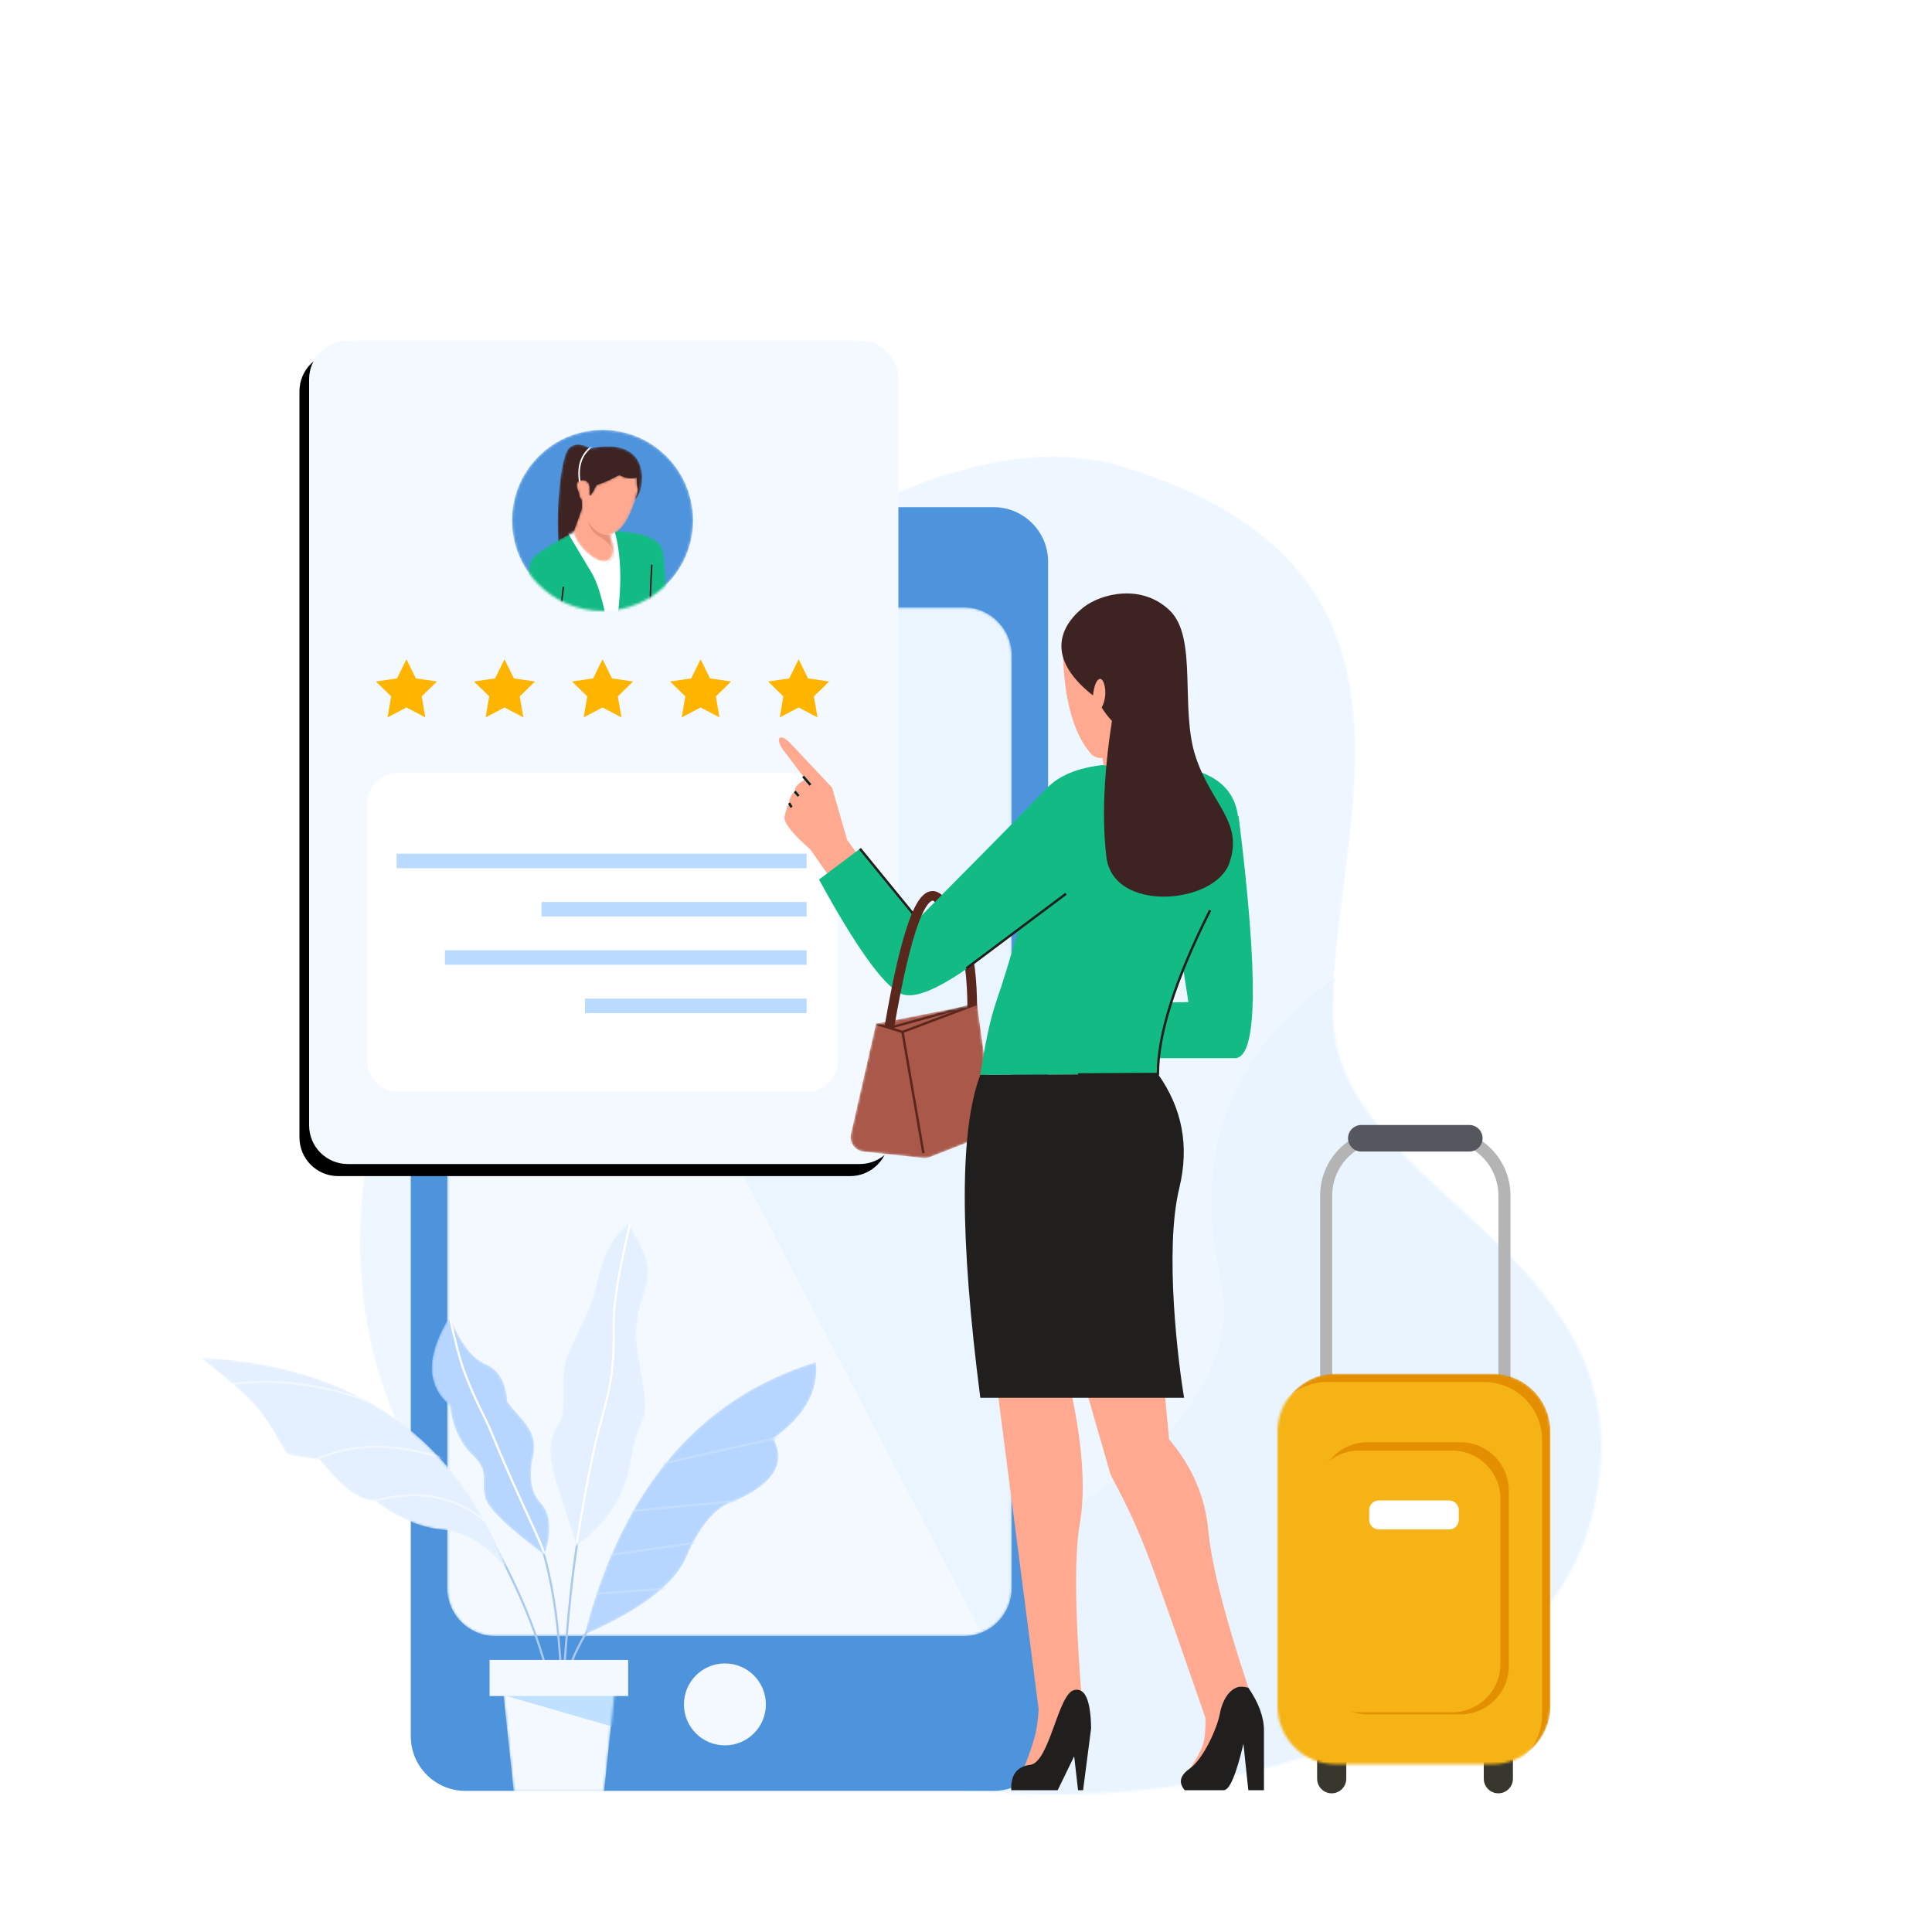 <?xml version="1.0" encoding="UTF-8"?> <svg xmlns="http://www.w3.org/2000/svg" width="800" height="800" viewBox="0 0 800 800" fill="none"> <mask id="mask0_150_789" style="mask-type:alpha" maskUnits="userSpaceOnUse" x="149" y="189" width="514" height="554"> <path d="M551.903 419.096C551.903 497.097 691.893 518.854 657.587 633.503C623.281 748.152 331.746 809.585 188.557 629.163C45.367 448.741 326.617 150.749 464.881 193.064C603.146 235.378 551.903 341.095 551.903 419.096Z" fill="white"></path> </mask> <g mask="url(#mask0_150_789)"> <path d="M551.903 419.096C551.903 497.097 691.893 518.854 657.587 633.503C623.281 748.152 331.746 809.585 188.557 629.163C45.367 448.741 326.617 150.749 464.881 193.064C603.146 235.378 551.903 341.095 551.903 419.096Z" fill="#EEF6FF"></path> <path fill-rule="evenodd" clip-rule="evenodd" d="M558.693 401.005C510.948 431.692 493.229 474.756 505.538 530.198C524 613.36 337.759 714.641 171.214 614C201.956 677.331 227.301 712.249 247.25 718.756C277.174 728.516 479.946 823.61 603.403 733.969C685.708 674.208 700.307 602.312 647.2 518.28L586 466L558.693 401.005Z" fill="#E9F4FF"></path> </g> <path d="M622.953 582.254V495.062C622.953 481.254 611.76 470.062 597.953 470.062H574.143C560.336 470.062 549.143 481.254 549.143 495.062V582.254" stroke="#B4B4B4" stroke-width="5"></path> <path d="M614.397 720.223C614.397 716.888 617.1 714.185 620.435 714.185C623.77 714.185 626.473 716.888 626.473 720.223V736.532C626.473 739.867 623.77 742.571 620.435 742.571C617.1 742.571 614.397 739.867 614.397 736.532V720.223Z" fill="#38372D"></path> <path d="M545.389 720.223C545.389 716.888 548.093 714.185 551.427 714.185C554.762 714.185 557.466 716.888 557.466 720.223V736.532C557.466 739.867 554.762 742.571 551.427 742.571C548.093 742.571 545.389 739.867 545.389 736.532V720.223Z" fill="#38372D"></path> <mask id="mask1_150_789" style="mask-type:alpha" maskUnits="userSpaceOnUse" x="529" y="568" width="113" height="163"> <path d="M553 568.814H618C631.255 568.814 642 579.559 642 592.814V706.528C642 719.783 631.255 730.528 618 730.528H553C539.745 730.528 529 719.783 529 706.528V592.814C529 579.559 539.745 568.814 553 568.814Z" fill="white"></path> </mask> <g mask="url(#mask1_150_789)"> <path d="M553 568.814H618C631.255 568.814 642 579.559 642 592.814V706.528C642 719.783 631.255 730.528 618 730.528H553C539.745 730.528 529 719.783 529 706.528V592.814C529 579.559 539.745 568.814 553 568.814Z" fill="#E38F00"></path> <path d="M549.55 572.254H614.55C627.804 572.254 638.55 583 638.55 596.254V709.969C638.55 723.224 627.804 733.969 614.55 733.969H549.55C536.295 733.969 525.55 723.224 525.55 709.969V596.254C525.55 583 536.295 572.254 549.55 572.254Z" fill="#F5B315"></path> <path d="M566.252 597.2H604.748C615.794 597.2 624.748 606.154 624.748 617.2V689.884C624.748 700.929 615.794 709.884 604.748 709.884H566.252C555.206 709.884 546.252 700.929 546.252 689.884V617.2C546.252 606.154 555.206 597.2 566.252 597.2Z" fill="#E38F00"></path> <path fill-rule="evenodd" clip-rule="evenodd" d="M601.298 600.64H562.802C551.756 600.64 542.802 609.595 542.802 620.64V689.023C542.802 700.069 551.756 709.023 562.802 709.023H601.298C612.343 709.023 621.298 700.069 621.298 689.023V620.64C621.298 609.595 612.343 600.64 601.298 600.64Z" fill="#F5B315"></path> <path d="M570.954 621.285H600.046C602.255 621.285 604.046 623.076 604.046 625.285V629.327C604.046 631.537 602.255 633.327 600.046 633.327H570.954C568.745 633.327 566.954 631.537 566.954 629.327V625.285C566.954 623.076 568.745 621.285 570.954 621.285Z" fill="white"></path> </g> <path d="M608.403 471.329H563.693" stroke="#56565F" stroke-width="11" stroke-linecap="round"></path> <path d="M192.72 210H411.38C423.873 210 434 220.127 434 232.62V718.95C434 731.443 423.873 741.57 411.38 741.57H192.72C180.227 741.57 170.1 731.443 170.1 718.95V232.62C170.1 220.127 180.227 210 192.72 210Z" fill="#4E94DD"></path> <mask id="mask2_150_789" style="mask-type:alpha" maskUnits="userSpaceOnUse" x="185" y="251" width="234" height="427"> <path d="M205.086 251.47H399.014C410.008 251.47 418.92 260.382 418.92 271.376V657.574C418.92 668.568 410.008 677.48 399.014 677.48H205.086C194.092 677.48 185.18 668.568 185.18 657.574V271.376C185.18 260.382 194.092 251.47 205.086 251.47Z" fill="white"></path> </mask> <g mask="url(#mask2_150_789)"> <path d="M205.086 251.47H399.014C410.008 251.47 418.92 260.382 418.92 271.376V657.574C418.92 668.568 410.008 677.48 399.014 677.48H205.086C194.092 677.48 185.18 668.568 185.18 657.574V271.376C185.18 260.382 194.092 251.47 205.086 251.47Z" fill="#F3F9FF"></path> <path opacity="0.1" fill-rule="evenodd" clip-rule="evenodd" d="M185.18 251.47L418.92 700.134V251.47H185.18Z" fill="#A6D1FF"></path> </g> <path d="M300.165 722.72C290.795 722.72 283.2 715.125 283.2 705.755C283.2 696.386 290.795 688.79 300.165 688.79C309.535 688.79 317.13 696.386 317.13 705.755C317.13 715.125 309.535 722.72 300.165 722.72Z" fill="#F3F9FF"></path> <path d="M309.59 234.505H271.175" stroke="#F3F9FF" stroke-width="3.77"></path> <path d="M322.785 240.16C319.662 240.16 317.13 237.628 317.13 234.505C317.13 231.382 319.662 228.85 322.785 228.85C325.908 228.85 328.44 231.382 328.44 234.505C328.44 237.628 325.908 240.16 322.785 240.16Z" fill="#F3F9FF"></path> <g filter="url(#filter0_d_150_789)"> <path d="M144 141H356C364.837 141 372 148.163 372 157V466C372 474.837 364.837 482 356 482H144C135.163 482 128 474.837 128 466V157C128 148.163 135.163 141 144 141Z" fill="black"></path> </g> <path d="M144 141H356C364.837 141 372 148.163 372 157V466C372 474.837 364.837 482 356 482H144C135.163 482 128 474.837 128 466V157C128 148.163 135.163 141 144 141Z" fill="#F3F9FF"></path> <path d="M164.8 320H334.2C341.269 320 347 325.731 347 332.8V439.2C347 446.269 341.269 452 334.2 452H164.8C157.731 452 152 446.269 152 439.2V332.8C152 325.731 157.731 320 164.8 320Z" fill="white"></path> <path fill-rule="evenodd" clip-rule="evenodd" d="M330.7 292.95L338.518 297.06L337.025 288.355L343.349 282.19L334.609 280.92L330.7 273L326.791 280.92L318.051 282.19L324.375 288.355L322.882 297.06L330.7 292.95Z" fill="#FFB400"></path> <path fill-rule="evenodd" clip-rule="evenodd" d="M290.1 292.95L297.918 297.06L296.425 288.355L302.749 282.19L294.009 280.92L290.1 273L286.191 280.92L277.451 282.19L283.775 288.355L282.282 297.06L290.1 292.95Z" fill="#FFB400"></path> <path fill-rule="evenodd" clip-rule="evenodd" d="M249.5 292.95L257.318 297.06L255.825 288.355L262.149 282.19L253.409 280.92L249.5 273L245.591 280.92L236.851 282.19L243.175 288.355L241.682 297.06L249.5 292.95Z" fill="#FFB400"></path> <path fill-rule="evenodd" clip-rule="evenodd" d="M208.9 292.95L216.718 297.06L215.225 288.355L221.549 282.19L212.809 280.92L208.9 273L204.991 280.92L196.251 282.19L202.575 288.355L201.082 297.06L208.9 292.95Z" fill="#FFB400"></path> <path fill-rule="evenodd" clip-rule="evenodd" d="M168.3 292.95L176.118 297.06L174.625 288.355L180.949 282.19L172.209 280.92L168.3 273L164.391 280.92L155.651 282.19L161.976 288.355L160.482 297.06L168.3 292.95Z" fill="#FFB400"></path> <mask id="mask3_150_789" style="mask-type:alpha" maskUnits="userSpaceOnUse" x="212" y="178" width="75" height="75"> <path d="M249.5 253C228.789 253 212 236.211 212 215.5C212 194.789 228.789 178 249.5 178C270.211 178 287 194.789 287 215.5C287 236.211 270.211 253 249.5 253Z" fill="white"></path> </mask> <g mask="url(#mask3_150_789)"> <path d="M249.5 253C228.789 253 212 236.211 212 215.5C212 194.789 228.789 178 249.5 178C270.211 178 287 194.789 287 215.5C287 236.211 270.211 253 249.5 253Z" fill="#4E94DD"></path> <mask id="mask4_150_789" style="mask-type:alpha" maskUnits="userSpaceOnUse" x="230" y="184" width="36" height="46"> <path d="M262.849 207.074C264.866 205.013 265.874 201.853 265.874 197.593C265.874 191.204 262.041 182.082 244.447 185.634C240.651 183.546 237.683 183.546 235.545 185.634C232.337 188.766 230.172 209.228 231.188 224.295C231.866 234.34 242.419 228.599 262.849 207.074Z" fill="white"></path> </mask> <g mask="url(#mask4_150_789)"> <path d="M262.849 207.074C264.866 205.013 265.874 201.853 265.874 197.593C265.874 191.204 262.041 182.082 244.447 185.634C240.651 183.546 237.683 183.546 235.545 185.634C232.337 188.766 230.172 209.228 231.188 224.295C231.866 234.34 242.419 228.599 262.849 207.074Z" fill="#3D2423"></path> <path d="M244.907 185.012C240.623 188.32 239.028 193.258 240.122 199.824" stroke="white" stroke-width="0.65"></path> </g> <mask id="mask5_150_789" style="mask-type:alpha" maskUnits="userSpaceOnUse" x="216" y="219" width="68" height="67"> <path d="M238.695 219.659C225.734 226.308 219.254 230.848 219.254 233.279C219.254 236.925 211.469 284.797 222.153 283.476C224.577 283.466 227.401 282.899 230.622 281.776L230.333 285.666L274.117 283.476L273.347 279.032C278.472 279.196 281.977 276.534 283.861 271.046L277.223 266.541C276.091 241.9 275.055 228.653 274.117 226.798C272.709 224.016 268.722 219.659 250.188 219.659H238.695Z" fill="white"></path> </mask> <g mask="url(#mask5_150_789)"> <path d="M238.695 219.659C225.734 226.308 219.254 230.848 219.254 233.279C219.254 236.925 211.469 284.797 222.153 283.476C224.577 283.466 227.401 282.899 230.622 281.776L230.333 285.666L274.117 283.476L273.347 279.032C278.472 279.196 281.977 276.534 283.861 271.046L277.223 266.541C276.091 241.9 275.055 228.653 274.117 226.798C272.709 224.016 268.722 219.659 250.188 219.659H238.695Z" fill="#13BB84"></path> <path fill-rule="evenodd" clip-rule="evenodd" d="M254.419 219.659C258.004 232.099 257.632 248.638 253.303 269.274C250.916 253.207 248.159 242.54 245.032 237.273C240.341 229.372 236.207 222.584 235.318 221.047C233.546 217.986 239.541 217.161 253.303 218.572L254.419 219.659Z" fill="white"></path> </g> <path d="M269.879 233.799C268.978 250.246 268.978 261.341 269.879 267.083C271.231 275.697 270.568 280.762 278.038 278.057C280.707 276.72 282.64 274.421 283.836 271.162L277.073 266.469L272.909 268.122" stroke="#201F1D" stroke-width="0.65"></path> <path fill-rule="evenodd" clip-rule="evenodd" d="M283.147 270.36C285.087 268.921 286.057 267.604 286.057 266.407C288.136 264.844 289.141 263.554 289.071 262.536C290.542 260.399 291.104 258.412 290.758 256.573C290.412 254.734 289.981 253.022 289.465 251.437L285.31 246.096C284.642 247.59 284.642 248.773 285.31 249.645C285.978 250.516 286.687 251.522 287.437 252.663L288.207 256.573L282.791 251.437L279.039 249.437C278.327 250.952 278.947 252.281 280.897 253.425L286.249 259.252C283.452 258.227 281.507 257.428 280.412 256.854C278.769 255.993 276.963 254.296 276.276 255.145C275.59 255.993 276.604 257.58 278.508 258.768C279.777 259.56 281.205 260.5 282.791 261.59C280.525 261.063 278.672 260.38 277.234 259.542C275.076 258.285 274.719 259.449 274.897 260.047C275.016 260.446 277.146 262 281.287 264.71C279.629 265.064 278.414 265.676 277.642 266.543L283.147 270.36Z" fill="#FFA990"></path> <path d="M233.282 242.935L230.63 267.083" stroke="#201F1D" stroke-width="0.65"></path> <mask id="mask6_150_789" style="mask-type:alpha" maskUnits="userSpaceOnUse" x="237" y="196" width="28" height="37"> <path d="M240.808 206.891C240.005 206.386 239.902 205.031 239.586 203.89C239.278 202.777 238.749 201.885 238.749 200.804C238.749 198.612 241.998 198.146 243.435 199.737C244.873 201.327 243.924 205.092 244.378 205.118C244.681 205.136 245.557 203.698 247.006 200.804C249.298 200.186 252.451 198.807 256.466 196.666C258.752 197.981 261.147 198.334 263.651 197.725C263.651 200.474 263.877 202.114 264.328 202.642C261.304 214.233 257.355 220.5 252.481 221.444C254.606 227.458 254.288 231.057 251.527 232.241C247.385 234.016 238.613 226.318 237.472 220.265C239.502 214.815 240.614 211.702 240.808 210.925C241.002 210.149 241.002 208.804 240.808 206.891Z" fill="white"></path> </mask> <g mask="url(#mask6_150_789)"> <path d="M240.808 206.891C240.005 206.386 239.902 205.031 239.586 203.89C239.278 202.777 238.749 201.885 238.749 200.804C238.749 198.612 241.998 198.146 243.435 199.737C244.873 201.327 243.924 205.092 244.378 205.118C244.681 205.136 245.557 203.698 247.006 200.804C249.298 200.186 252.451 198.807 256.466 196.666C258.752 197.981 261.147 198.334 263.651 197.725C263.651 200.474 263.877 202.114 264.328 202.642C261.304 214.233 257.355 220.5 252.481 221.444C254.606 227.458 254.288 231.057 251.527 232.241C247.385 234.016 238.613 226.318 237.472 220.265C239.502 214.815 240.614 211.702 240.808 210.925C241.002 210.149 241.002 208.804 240.808 206.891Z" fill="#FFA990"></path> <path fill-rule="evenodd" clip-rule="evenodd" d="M253.474 221.267C249.739 222.187 246.45 220.451 243.607 216.06C244.122 218.733 245.814 220.883 248.681 222.511C252.982 224.954 255.728 229.25 252.342 232.057C249.892 233.694 249.589 234.177 251.431 233.506C254.195 232.5 256.006 229.634 254.74 226.753C253.896 224.833 253.474 223.004 253.474 221.267Z" fill="#E79279"></path> </g> </g> <path d="M334 356.5H164.241" stroke="#B9DBFF" stroke-width="6"></path> <path d="M334 376.5H224.241" stroke="#B9DBFF" stroke-width="6"></path> <path d="M334 396.5H184.241" stroke="#B9DBFF" stroke-width="6"></path> <path d="M334 416.5H242.241" stroke="#B9DBFF" stroke-width="6"></path> <path d="M229.555 706.991C225.347 680.605 213.251 651.771 193.268 620.49" stroke="#AAC9F1" stroke-width="0.9"></path> <path d="M232.721 706.991C232.243 667.873 226.721 639.353 216.154 621.429" stroke="#AAC9F1" stroke-width="0.9"></path> <path d="M232.721 705.377C234.823 668.519 237.909 641.118 241.978 623.175" stroke="#AAC9F1" stroke-width="0.9"></path> <path d="M234.367 706.991C231.084 693.529 241.357 673.344 265.185 646.437" stroke="#AAC9F1" stroke-width="0.9"></path> <mask id="mask7_150_789" style="mask-type:alpha" maskUnits="userSpaceOnUse" x="82" y="562" width="129" height="88"> <path d="M210.052 649.931C188.534 594.365 146.179 565.128 82.989 562.221C94.528 571.276 102.12 577.899 105.765 582.091C114.196 591.788 116.953 601.633 120.018 602.493L132.391 604.467C141.179 615.775 148.809 621.429 155.283 621.429C164.577 628.531 173.912 632.531 183.289 633.429C192.665 634.328 201.586 639.829 210.052 649.931Z" fill="white"></path> </mask> <g mask="url(#mask7_150_789)"> <path d="M210.052 649.931C188.534 594.365 146.179 565.128 82.989 562.221C94.528 571.276 102.12 577.899 105.765 582.091C114.196 591.788 116.953 601.633 120.018 602.493L132.391 604.467C141.179 615.775 148.809 621.429 155.283 621.429C164.577 628.531 173.912 632.531 183.289 633.429C192.665 634.328 201.586 639.829 210.052 649.931Z" fill="#E4F0FF"></path> <path d="M200.9 629.578C199.42 629.578 184.667 613.279 155.283 621.429" stroke="#F1F7FF" stroke-width="0.9"></path> <path d="M186.187 604.504C162.678 596.838 143.144 597.362 127.585 606.076" stroke="#F1F7FF" stroke-width="0.9"></path> <path d="M168.765 587.627C168.765 587.627 130.941 565.305 88.982 574.354" stroke="#F1F7FF" stroke-width="0.9"></path> </g> <mask id="mask8_150_789" style="mask-type:alpha" maskUnits="userSpaceOnUse" x="227" y="506" width="42" height="135"> <path d="M238.649 640.193C251.336 631.003 258.8 619.63 261.04 606.076C264.401 585.744 268.948 590.118 266.674 575.008C264.401 559.898 260.881 551.582 266.674 535.619C272.467 519.656 261.04 512.087 261.04 506C254.38 510.762 249.848 518.693 247.443 529.793C243.836 546.444 235.549 556.572 233.785 564.834C232.021 573.097 234.837 584.787 231.09 589.774C227.344 594.761 226.229 602.012 231.09 616.616C234.331 626.352 236.851 634.211 238.649 640.193Z" fill="white"></path> </mask> <g mask="url(#mask8_150_789)"> <path d="M238.649 640.193C251.336 631.003 258.8 619.63 261.04 606.076C264.401 585.744 268.948 590.118 266.674 575.008C264.401 559.898 260.881 551.582 266.674 535.619C272.467 519.656 261.04 512.087 261.04 506C254.38 510.762 249.848 518.693 247.443 529.793C243.836 546.444 235.549 556.572 233.785 564.834C232.021 573.097 234.837 584.787 231.09 589.774C227.344 594.761 226.229 602.012 231.09 616.616C234.331 626.352 236.851 634.211 238.649 640.193Z" fill="#E4F0FF"></path> <path d="M261.04 506C256.443 525.358 254.144 539.093 254.144 547.204C254.144 559.37 254.542 568.589 249.478 586.2C246.101 597.941 242.492 615.939 238.649 640.193" stroke="white" stroke-width="0.9"></path> </g> <mask id="mask9_150_789" style="mask-type:alpha" maskUnits="userSpaceOnUse" x="241" y="564" width="97" height="113"> <path d="M241.978 676.937C257.573 616.494 289.519 578.862 337.816 564.042C339.142 575.865 333.293 586.397 320.272 595.638C326.07 606.556 319.605 615.645 300.877 622.904C294.546 626.261 288.994 633.543 284.221 644.749C279.448 655.955 265.367 666.684 241.978 676.937Z" fill="white"></path> </mask> <g mask="url(#mask9_150_789)"> <path d="M241.978 676.937C257.573 616.494 289.519 578.862 337.816 564.042C339.142 575.865 333.293 586.397 320.272 595.638C326.07 606.556 319.605 615.645 300.877 622.904C294.546 626.261 288.994 633.543 284.221 644.749C279.448 655.955 265.367 666.684 241.978 676.937Z" fill="#B6D6FF"></path> <path d="M246.506 659.984L276.594 657.731" stroke="#C3DDFF" stroke-width="0.9"></path> <path d="M252.674 643.898L292.361 638.132" stroke="#C3DDFF" stroke-width="0.9"></path> <path d="M261.55 625.675L305.636 621.429" stroke="#C3DDFF" stroke-width="0.9"></path> <path d="M274.213 606.076C298.969 600.423 316.278 596.579 326.14 594.543" stroke="#C3DDFF" stroke-width="0.9"></path> </g> <mask id="mask10_150_789" style="mask-type:alpha" maskUnits="userSpaceOnUse" x="178" y="545" width="50" height="99"> <path d="M225.475 643.898C228.818 633.539 228.03 626.049 223.114 621.429C219.807 617.009 219.008 610.915 220.715 603.146C223.277 591.492 214.593 587.291 210.052 580.194C209.539 572.271 206.518 567.135 200.991 564.787C195.463 562.439 190.529 555.906 186.187 545.187C176.317 561.257 176.317 573.5 186.187 581.917C187.509 591.013 190.669 597.897 195.665 602.567C203.16 609.573 198.822 613.756 200.991 620.49C202.437 624.978 210.598 632.781 225.475 643.898Z" fill="white"></path> </mask> <g mask="url(#mask10_150_789)"> <path d="M225.475 643.898C228.818 633.539 228.03 626.049 223.114 621.429C219.807 617.009 219.008 610.915 220.715 603.146C223.277 591.492 214.593 587.291 210.052 580.194C209.539 572.271 206.518 567.135 200.991 564.787C195.463 562.439 190.529 555.906 186.187 545.187C176.317 561.257 176.317 573.5 186.187 581.917C187.509 591.013 190.669 597.897 195.665 602.567C203.16 609.573 198.822 613.756 200.991 620.49C202.437 624.978 210.598 632.781 225.475 643.898Z" fill="#B6D6FF"></path> <path d="M186.187 545.187C188.5 555.466 190.352 562.589 191.745 566.554C195.999 578.674 200.709 586.414 203.144 592.346C215.103 621.474 224.388 638.715 225.475 643.898" stroke="white" stroke-width="0.9"></path> </g> <mask id="mask11_150_789" style="mask-type:alpha" maskUnits="userSpaceOnUse" x="207" y="694" width="49" height="48"> <path d="M255.129 694.817H207.722L212.713 741.85H250.139L255.129 694.817Z" fill="white"></path> </mask> <g mask="url(#mask11_150_789)"> <path d="M255.129 694.817H207.722L212.713 741.85H250.139L255.129 694.817Z" fill="#F3F9FF"></path> <path fill-rule="evenodd" clip-rule="evenodd" d="M207.722 701.696L256.495 715.794V700.102L207.722 701.696Z" fill="#C0E0FF"></path> </g> <path d="M202.732 687.345H260.119V702.289H202.732V687.345Z" fill="#F3F9FF"></path> <path fill-rule="evenodd" clip-rule="evenodd" d="M359.623 360.068L350.759 347.765L344.574 326.156L327.122 307.605C324.958 305.545 323.533 304.88 322.849 305.609C322.166 306.339 322.55 307.841 324.003 310.116C330.353 318.519 333.528 322.721 333.528 322.721C330.521 324.28 329.041 325.948 329.088 327.723C327.515 329.203 326.745 330.805 326.779 332.529C325.934 333.927 325.297 335.824 324.869 338.221C324.44 340.617 328.049 345.174 335.695 351.892L347.933 369.586L359.623 360.068Z" fill="#FFA990"></path> <path d="M332.528 321.503L335.601 325.041" stroke="#062721"></path> <path d="M329.088 327.723L330.678 329.616" stroke="#062721"></path> <path d="M326.779 332.529L327.763 334.294" stroke="#062721"></path> <path d="M388.026 371.688C397.73 378.219 402.583 393.525 402.583 417.606" stroke="#5A271D" stroke-width="4"></path> <mask id="mask12_150_789" style="mask-type:alpha" maskUnits="userSpaceOnUse" x="352" y="415" width="60" height="65"> <path d="M404.592 415.661L362.735 423.929L352.352 469.552C351.617 472.783 353.64 475.998 356.871 476.733C357.098 476.785 357.328 476.824 357.56 476.848L382.205 479.504C383.163 479.607 384.132 479.478 385.03 479.127L411.845 468.658L404.592 415.661Z" fill="white"></path> </mask> <g mask="url(#mask12_150_789)"> <path d="M404.592 415.661L362.735 423.929L352.352 469.552C351.617 472.783 353.64 475.998 356.871 476.733C357.098 476.785 357.328 476.824 357.56 476.848L382.205 479.504C383.163 479.607 384.132 479.478 385.03 479.127L411.845 468.658L404.592 415.661Z" fill="#AA5849"></path> <path d="M362.735 423.929L373.712 427.313L404.592 415.661" stroke="#5A271D"></path> <path d="M368.195 425.639C368.408 425.639 379.529 422.561 401.559 416.406" stroke="#5A271D"></path> <path d="M373.712 427.313L382.367 477.477" stroke="#5A271D"></path> </g> <path fill-rule="evenodd" clip-rule="evenodd" d="M433.584 326.267C423.546 336.636 405.682 354.777 379.992 380.691L356.097 351.442L339.131 364.19C354.136 391.632 365.279 407.312 372.56 411.233C379.841 415.153 396.312 406.102 421.974 384.081C418.264 397.017 415.156 407.106 412.65 414.348C410.144 421.59 407.902 431.839 405.923 445.096L479.461 444.711C479.461 442.498 479.493 440.365 479.635 438.163L511.36 438.162C520.707 438.162 521.207 404.688 512.86 337.74L512.644 338.187C511.521 328.904 506.012 322.64 496.118 319.397C464.467 313.608 443.622 315.898 433.584 326.267ZM490.133 402.324L492.091 414.939L485.026 415.071C486.377 411.35 488.054 407.15 490.133 402.324Z" fill="#13BB84"></path> <path d="M501.084 376.908C486.668 405.598 479.461 428.199 479.461 444.711L446.388 444.9" stroke="#201F1D"></path> <path d="M441.403 370.084L400.124 401.005" stroke="#201F1D"></path> <path d="M356.097 351.442L379.992 380.691" stroke="#201F1D"></path> <path fill-rule="evenodd" clip-rule="evenodd" d="M443.538 576.318C448.328 598.753 449.525 616.909 447.13 630.788C444.736 644.667 445.13 670.348 448.313 707.832L428.515 731.943H424.031C426.223 726.438 427.717 722.098 428.515 718.924C429.312 715.75 429.837 712.053 430.089 707.832L413.104 576.318H443.538Z" fill="#FFA990"></path> <path fill-rule="evenodd" clip-rule="evenodd" d="M448.486 741.28L451.802 715.705C451.652 704.043 449.315 698.746 444.793 699.814C438.009 701.417 434.67 729.811 426.519 730.806C421.085 731.469 418.487 734.961 418.725 741.28H437.961L444.793 727.243L446.399 741.28H448.486Z" fill="#201F1D"></path> <path fill-rule="evenodd" clip-rule="evenodd" d="M482.246 576.318L484.103 596.037C493.652 607.248 499.063 619.814 500.336 633.735C501.609 647.656 507.132 669.358 516.903 698.839L499.166 730.938L492.35 732.916C495.52 728.273 497.471 724.654 498.202 722.058C498.933 719.463 499.255 715.924 499.166 711.439C488.172 679.654 480.693 658.416 476.73 647.727C467.562 623.003 460.546 612.927 459.677 609.955C458.245 605.056 455.007 593.844 449.964 576.318H482.246Z" fill="#FFA990"></path> <path fill-rule="evenodd" clip-rule="evenodd" d="M516.903 698.839C521.217 705.141 523.374 711.024 523.374 716.488C523.374 721.953 523.374 730.217 523.374 741.28H516.903L514.876 722.074C511.874 734.878 509.149 741.28 506.699 741.28C504.25 741.28 498.874 741.28 490.574 741.28C487.913 738.165 488.575 735.208 492.558 732.407C498.532 728.206 504.158 715.038 505.121 709.572C505.67 706.455 507.495 700.785 511.884 698.839C513.117 698.293 514.79 698.293 516.903 698.839Z" fill="#201F1D"></path> <path fill-rule="evenodd" clip-rule="evenodd" d="M479.461 444.711C489.582 458.911 492.534 474.661 488.317 491.96C481.992 517.909 488.027 565.421 490.313 578.79H405.923C397.342 512.237 397.342 467.672 405.923 445.096L479.461 444.711Z" fill="#201F1D"></path> <path fill-rule="evenodd" clip-rule="evenodd" d="M440.161 272.094C440.917 290.935 444.859 304.38 451.987 312.429C453.369 313.557 454.865 314.037 456.475 313.868L457.033 316.97H463.273V272.094H440.161Z" fill="#FFA990"></path> <path fill-rule="evenodd" clip-rule="evenodd" d="M448.646 251.483C441.307 257.22 430.675 270.779 452.556 287.972C453.087 283.819 454.008 281.541 455.32 281.137C457.289 280.532 459.032 287.896 456.178 292.961C457.26 294.784 458.678 296.636 460.432 298.517C457.024 320.545 456.261 339.335 458.141 354.886C460.962 378.214 503.171 374.46 509.064 357.347C514.956 340.235 501.718 333.293 495.11 313.403C488.501 293.513 496.065 264.109 484.409 252.828C472.754 241.548 455.984 245.747 448.646 251.483Z" fill="#3D2423"></path> <path d="M388.49 371.96C382.076 366.338 375.311 384.231 368.195 425.639" stroke="#5A271D" stroke-width="4"></path> <defs> <filter id="filter0_d_150_789" x="113" y="135" width="266" height="363" filterUnits="userSpaceOnUse" color-interpolation-filters="sRGB"> <feFlood flood-opacity="0" result="BackgroundImageFix"></feFlood> <feColorMatrix in="SourceAlpha" type="matrix" values="0 0 0 0 0 0 0 0 0 0 0 0 0 0 0 0 0 0 127 0" result="hardAlpha"></feColorMatrix> <feOffset dx="-4" dy="5"></feOffset> <feGaussianBlur stdDeviation="5.5"></feGaussianBlur> <feColorMatrix type="matrix" values="0 0 0 0 0.131 0 0 0 0 0.252 0 0 0 0 0.378 0 0 0 0.268 0"></feColorMatrix> <feBlend mode="normal" in2="BackgroundImageFix" result="effect1_dropShadow_150_789"></feBlend> <feBlend mode="normal" in="SourceGraphic" in2="effect1_dropShadow_150_789" result="shape"></feBlend> </filter> </defs> </svg> 